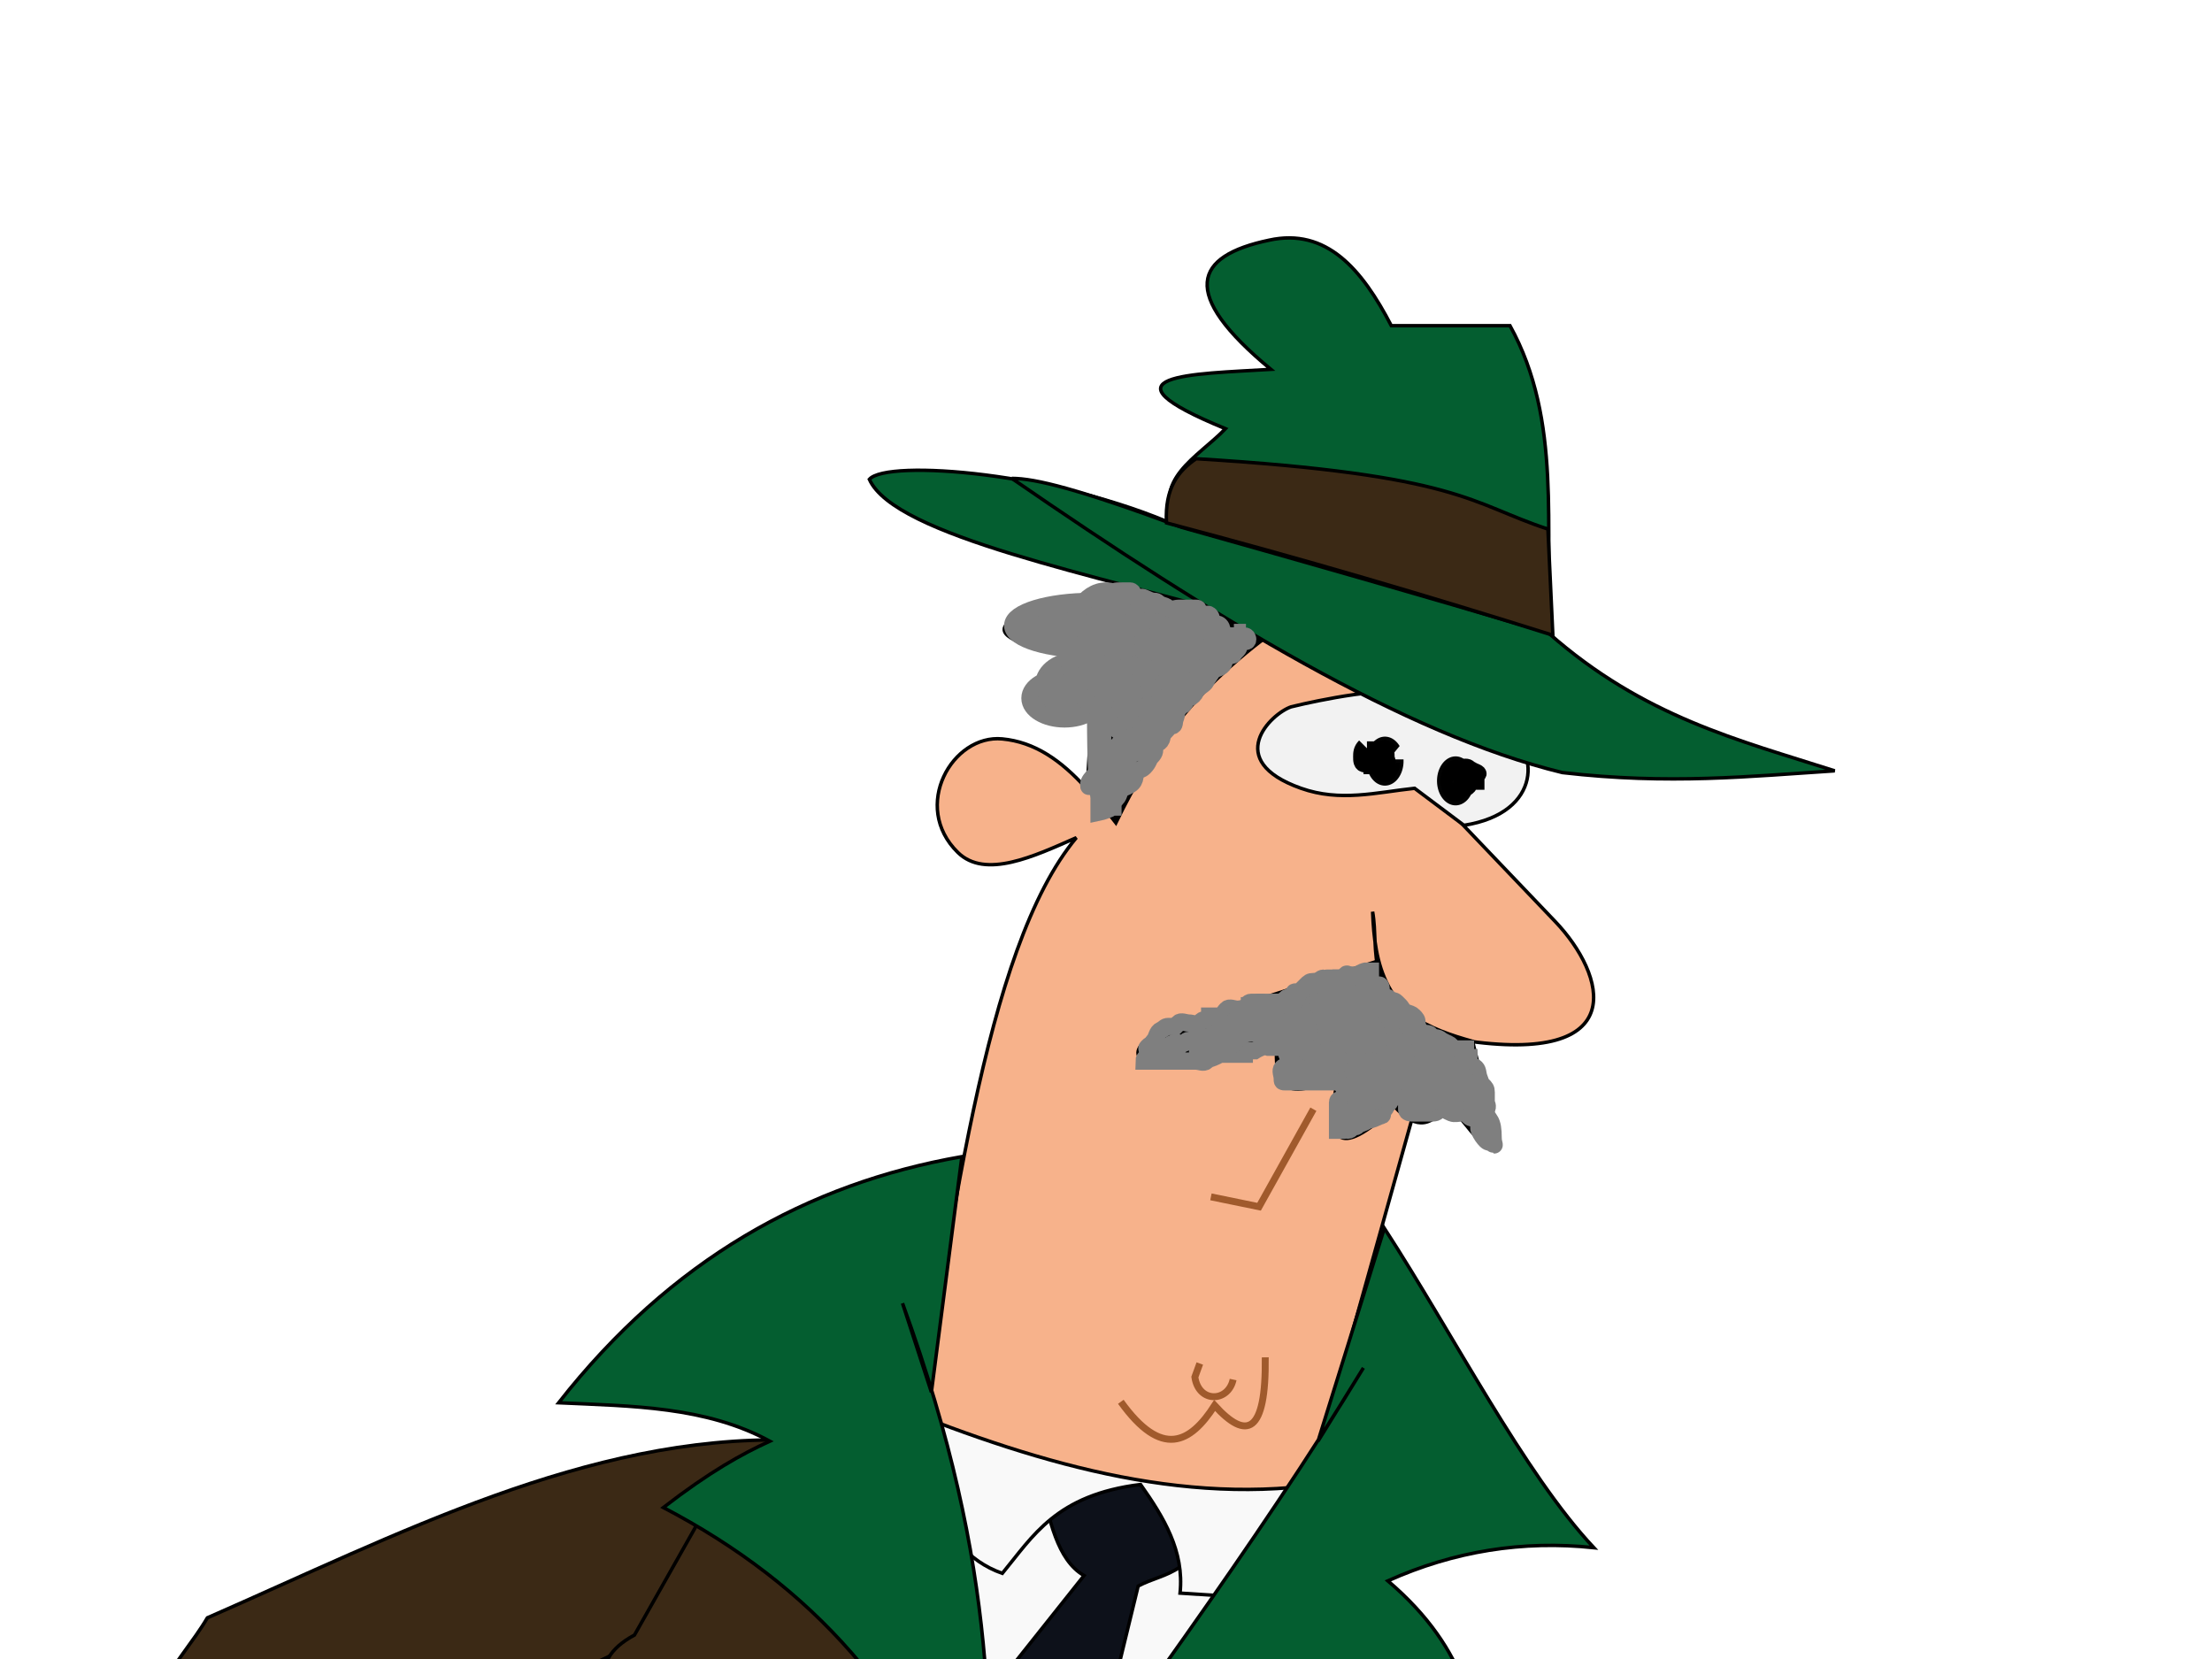 <?xml version="1.0" encoding="UTF-8"?>
<svg viewBox="0 0 640 480" xmlns="http://www.w3.org/2000/svg">
 <defs>
  <filter id="d" x="-.052" y="-.314" width="1.103" height="1.627">
   <feGaussianBlur stdDeviation="2.859"/>
  </filter>
  <filter id="e" x="-.067" y="-.884" width="1.135" height="2.769">
   <feGaussianBlur stdDeviation="2.115"/>
  </filter>
  <filter id="f" x="-.067" y="-.884" width="1.135" height="2.769" color-interpolation-filters="sRGB">
   <feGaussianBlur stdDeviation="2.115"/>
  </filter>
 </defs>
 <g stroke="#000">
  <g fill="#3b2915">
   <path d="m228.57 416.65c-58.834-1.365-113.38 27.276-168.57 51.429-7.959 13.586-25.41 28.528-8.571 38.571 37.143 35.221 74.286 50.139 111.43 62.857l37.143-52.857-48.571-25.714 75.714-35.714 1.429-38.571z"/>
   <path d="m391.43 476.65c11.429 34.296 22.857 59.501 34.286 78.571 30.386 5.388 61.036 10.616 72.857 27.143l-47.143 42.857c-82.326-23.344-133.8-52.859-140-91.429l80-57.143z"/>
  </g>
  <g fill="#0c0d0f">
   <path d="m107.86 914.5c-34.638 4.04-72.422 11.463-88.571 32.143l234.29 0.714-30.714-31.428-115-1.429z"/>
   <path d="m407.88 912.7c26.162-4.436 72.79 14.862 89.076 35.678l-229.24 0.714c7.761-13.263 12.771-29.621 30.714-31.429l109.44-4.964z"/>
  </g>
  <path d="m348.43 932.13c9.863-11.563 65.032-5.405 97.8-2.5l-11.017 11.194c-24.103-7.593-62.052-9.469-86.782-8.695z" fill="#e6e6e6" filter="url(#f)" stroke-width="1.189"/>
  <path d="m97.143 775.93c1.803 17.85-1.858 37.886 17.857 48.571-13.975 5.885-49.665 8.151-10.714 22.857-16.197 23.81-18.267 47.619-13.572 71.429 52.569-3.384 99.809 8.154 142.86 31.428l29.286-2.857-14.286-195 18.572 195c71.391-30.2 114.98-32.596 156.43-32.857-1.114-23.436-1.122-46.983-20.714-68.571 4.967-5.943 38.831-12.918-4.286-17.143 7.721-57.642-14.397-108.65-22.142-162.86l-263.57 8.571-15.714 101.43z" fill="#0c0d0f"/>
  <path d="m208.21 429.5l-24.643 43.571c-14.803 7.987-8.799 18.947 2.857 30.714-31.41-1.587-44.324 2.607-15 20-40.954 22.674-89.252 46.378-25 54.286-0.451 4.185-3.173 8.825 0.714 12.143-67.029 36.822-81.907 155.67-80.714 190.71 50.044 16.84 100.22 33.483 161.43 33.572 7.117-33.977 16.461-67.212 29.286-99.286-11.234-36.416-10.092-74.123-8.214-114.29 7.385-11.69 24.91-31.83 37.5-47.857-10.779 15.959-29.77 33.327-37.5 48.214-3.137 40.512-3.222 78.56 10.357 115.36 10.112 33.921 17.98 65.6 24.286 95.714 52.437-0.377 103.75-7.489 154.29-19.286-14.832-67.346-34.473-132.29-75.714-186.43 42.997-0.042 36.284-21.013 7.143-51.429 16.738-6.119 39.53-12.043-0.714-20 7.358-1.15 14.654-2.402 16.429-12.857-7.444-19.449 0.952-42.857 1.429-64.286l-178.21-28.571z" fill="#3b2915"/>
  <path d="m259.61 417.48l134.35 28.284-93.143 96.005-41.207-124.29z" fill="#f9f9f9"/>
  <path d="m348.57 153.79l-34.286 74.286c-7.405-8.211-14.974-13.389-24.286-14.286-14.43-1.39-26.478 19.505-12.857 32.857 7.93 7.773 22.066 1.101 34.286-4.286-26.861 32.181-36.241 114.62-48.571 188.57l110.71 17.857 42.143-150.71c-21.638-8.767-16.564-23.317-18.571-34.286 0.587 14.75 3.067 30.365 25.714 37.143 49.734 7.639 41.699-19.036 27.143-34.286l-30-31.429 20-58.571-91.429-22.857z" fill="#f7b28b"/>
  <path d="m325.77 428.59h-24.749c2.64 11.053 4.782 22.728 12.627 27.274l-39.451 49.578 10.564 48.978 28.422-29.275 16.122-66.25c7.942-4.269 16.794-2.632 22.223-23.234l-25.759-7.071z" fill="#0d111a"/>
  <path d="m407.86 200.22c-11.426-1.445-34.286 4.286-34.286 4.286-5.82 1.964-19.91 15.521 2.857 23.571 11.333 4.008 21.662 1.211 32.857 0l14.286 10.714c23.068-3.611 21.809-22.5 11.429-27.857 0 0-17.493-9.494-27.143-10.714z" fill="#f2f2f2"/>
 </g>
 <g stroke="#030303">
  <path d="m426.03 225.93a4.879 6.587 0 1 1 -1.252 -4.405l-3.628 4.405h4.879z"/>
  <path d="m405.59 220.22a4.879 6.587 0 1 1 -1.252 -4.405l-3.628 4.405h4.879z"/>
 </g>
 <path d="m398.57 278.08l-60 19.286c-15.437 5.593-10.916 14.325 7.857 8.571l22.857-2.857c0.113 8.113-0.747 17.101 17.857 8.571-3.797 18.032-0.671 24.734 16.429 8.571 5 5.62 10 6.96 15-0.714 5.056 3.026 16.632 25.61 11.429-2.143l-3.929-16.071c-12.934-3.622-24.056-8.205-27.5-23.214z" fill="#010101" stroke="#000"/>
 <g fill="none" stroke="#a05a2c" stroke-width="2">
  <path d="m380 320.93l-15.714 28.214-13.929-2.857"/>
  <path d="m324.29 405.58c11.821 16.443 20.054 12.073 27.143 1.071 9.239 10.174 14.914 8.231 14.643-13.929"/>
  <path d="m347.14 394.5l-1.429 3.929c1.102 7.602 9.659 7.302 11.071 0.714"/>
 </g>
 <g stroke="#000">
  <path d="m378.57 175.93c-31.131 19.572-45.337 40.684-55.714 62.143l-8.268-10.628 1.125-18.658c-34.829-4.005-5.217-10.695 1.429-16.429-16.294-5.648-53.518-9.302 5.714-22.143l25.714-12.143 30 17.857z" fill="#010101"/>
  <g fill="#045e30">
   <path d="m448.51 183.13c-1.731-30.02 3.612-61.327-11.617-88.893h-34.345c-8.516-16.423-18.818-28.381-35.355-24.749-21.726 4.552-26.164 15.347 0.505 37.376-22.906 1.388-51.417 1.464-13.132 17.173-8.026 8.357-21.945 14.901-13.637 28.284-34.925-15.652-84.287-19.548-89.398-13.637 7.382 16.484 66.102 27.658 109.6 40.406l87.378 4.041z"/>
   <path d="m292.74 138.41c58.613 40.425 114.11 74.201 159.31 85.123 30.95 3.581 54.279 1.064 78.792-0.505-27.611-8.861-55.222-15.51-82.832-39.901-38.833-11.504-69.913-20.381-106.06-30.539-29.915-11.106-42.429-14.175-49.212-14.178z"/>
  </g>
  <path d="m337.5 151.29c-0.539-10.153 3.445-15.028 8.571-18.571 76.632 4.686 79.315 13.008 101.79 20.357l1.429 30.714c-35.528-11.203-72.466-22.142-111.79-32.5z" fill="#3b2915"/>
  <path d="m258.57 406.65c43.81 17.66 87.619 30.198 131.43 21.429l-4.286 35.714-44.286-2.857c1.253-12.164-4.731-21.915-11.429-31.429-24.433 3.022-31.093 14.93-40 25.714-20.554-7.232-21.619-31.789-31.429-48.571z" fill="#f9f9f9"/>
  <path d="m278.3 334.65c-44.634 7.784-84.153 29.779-116.67 71.216 21.153 0.969 42.563 1.037 61.114 11.112-8.12 3.71-17.346 8.803-30.81 19.193 42.707 22.362 72.612 55.098 89.806 104.32l2.118 15.387c35.749-24.114 36.598-52.67 139.91-68.185-3.8-10.102-10.361-20.203-22.223-30.305 19.19-8.611 39.062-11.76 59.599-9.596-20.203-21.555-40.406-61.264-60.609-92.429l-19.193 61.619 13.132-21.213c-31.056 51.197-70.767 104.12-108.09 156.57-0.077-50.08 3.361-96.644-25.254-175.26l8.352 25.723 8.821-68.149z" fill="#045e30"/>
  <path d="m532.14 613.79l-105.71 18.571c-5.125 16.729 0.67 27.998 10.714 37.143l102.86-28.572-7.857-27.143z" fill="#381301"/>
  <g fill="#f7b28b">
   <path d="m456.79 620.22h-0.357v7.143l22.857-2.857-2.143-14.286c0.658 11.018 3.045 20.019 15 17.857h7.143v5c-23.734 3.322-1.402 27.425 0.714 14.286 9.447-0.399 18.713-0.618 30-2.857l-8.571-29.286 8.571-0.714c-9.335-12.619-10.321-18.452-32.5-31.071l-40.714 36.786z"/>
   <path d="m528.57 645.22v18.571c-7.619 7.619-16.19 7.619-25.714 0-7.381 1.59-14.762 6.555-22.143-0.714-4.27 3.38-7.81 8.95-15.714 1.429l-2.143-18.571c4.762-3.12 9.524-3.308 14.286-0.714 7.143-15.047 14.286-2.557 21.429-3.571l30 3.571z"/>
  </g>
  <g fill="none">
   <path d="m476.43 645.22l3.571 17.857"/>
   <path d="m500 648.08l2.143 17.143"/>
  </g>
  <path d="m533.57 615.22l6.429-0.714 7.143 23.571-6.429 2.143-7.143-25z" fill="#ecc742"/>
  <path d="m539.29 606.65l10.714 38.572c69.289 2.043 123.8-7.525 166.43-26.429l-6.429-42.143c-68.766-8.248-126.7 0.166-170.71 30z" fill="#9b9e83"/>
  <path d="m539.29 605.93c85.98 18.654 131.78 0.345 170.71-24.286" fill="none"/>
  <path d="m561.43 603.79c24.881-7.803 39.713-16.52 104.29-20.714 10.943-0.467 19.392 1.561 28.571 2.857-29.567 15.152-72.821 21.748-132.86 17.857z" fill="#81babf" filter="url(#d)"/>
  <path d="m82.58 927.86c6.943-5.686 49.881-4.753 75.34-4.546l-7.855 5.556c-19.043-2.674-48.442-2.226-67.485-1.01z" fill="#e6e6e6" filter="url(#e)" stroke-width="1.189"/>
  <g fill="#045e30">
   <path d="m362.86 659.15c7.469 14.653 16.176 28.894 18.214 45.357-28.607 10.62-57.654 6.926-83.571 6.786l-6.429-54.286 71.786 2.143z"/>
   <path d="m295.36 630.58l62.5-0.357 10.714 33.928-72.143 1.429-1.071-35z"/>
   <path d="m133.34 569.51c11.112 3.367 12.969 10.848 33.335 10.102 26.443 11.649 48.679 10.676 72.731 15.152l4.041-12.122 15.152 4.041 4.041-5.051 22.223 4.041 8.081 16.162 71.721 6.061-71.721 2.02 19.193 75.761c-10.131 11.27-21.52 14.993-34.345 10.102-1.249-28.165-0.782-57.188-7.071-82.832l-24.244 4.041-15.152 119.2c-10.54 11.274-24.285 6.529-37.376 5.051 13.616-43.52 28.272-82.881 39.396-136.37l-87.883-14.142v-11.112l-12.122-10.102z"/>
  </g>
  <g fill="none">
   <path d="m259.61 587.69c7.933 4.526 11.256 13.661 11.112 26.264"/>
   <path d="m241.43 589.71c3.596 8.755 6.165 17.509 7.071 26.264"/>
   <path d="m153.21 570.93c2.417 4.247 9.888 7.771 18.929 11.071"/>
  </g>
  <g fill="#045e30">
   <path d="m137.14 642.36c-7.766 14.465-12.707 30.06-15.714 46.429 22.801 11.68 52.958 11.103 81.071 13.929 3.321-21.786 10.075-43.572 17.143-65.357l-82.5 5z"/>
   <path d="m150.36 614.51c-12.086 8.233-15.535 19.345-19.286 30.357 23.451 9.216 50.762 12.258 78.929 13.929 0.784-6.905 0.228-13.81 6.429-20.714l5.357-10.714c-27.573-2.874-51.475-7.126-71.429-12.857z"/>
  </g>
 </g>
 <g fill="#a77e34" stroke="#a05a2c" stroke-width="2">
  <path d="m186.07 642.18a7.857 6.964 0 1 1 -15.714 0"/>
  <path d="m340 654.15a7.857 6.964 0 1 1 -15.714 0"/>
  <path d="m339.29 575.58a7.857 6.964 0 1 1 -15.714 0"/>
  <path d="m347.14 526.29a7.857 6.964 0 1 1 -15.714 0"/>
  <path d="m251.79 513.79a7.857 6.964 0 1 1 -15.714 0"/>
  <path d="m236.43 557.01a7.857 6.964 0 1 1 -15.714 0"/>
  <path d="m454.29 604.15a7.857 6.964 0 1 1 -15.714 0"/>
 </g>
 <path d="m491.43 575.58c-18.973 13.138-29.726 31.892-42.5 48.572l7.857 1.429c16.003-18.497 32.059-28.498 47.143-39.643-4.188-5.87-1.515-8.055-12.5-10.357z" fill="#045e30" stroke="#000"/>
 <path d="m397.86 565.58c6.548-6.221 13.095-6.875 19.643-8.571-7.158 3.946-13.821 7.974-15.357 12.857 1.381 4.333 3.77 2.616 6.071 1.429" fill="none" stroke="#c5923d"/>
 <g stroke-width="5">
  <g stroke="#7f7f7f">
   <g fill="#7f7f7f">
    <ellipse cx="316" cy="181" rx="23" ry="7"/>
    <ellipse cx="312" cy="198" rx="10" ry="7"/>
    <ellipse cx="308" cy="202" rx="10" ry="6"/>
    <ellipse cx="318" cy="207" rx="1" ry="23"/>
    <ellipse cx="324" cy="238" ry="3"/>
    <ellipse cx="341" cy="189" rx="11" ry="11"/>
    <ellipse cx="320" cy="188" rx="11" ry="17"/>
    <ellipse cx="326" cy="202" rx="7" ry="10"/>
    <ellipse cx="402" cy="303" rx="7" ry="10"/>
    <ellipse cx="375" cy="295" rx="7" ry="5"/>
    <ellipse cx="380" cy="303" rx="8" ry="7"/>
    <ellipse cx="391" cy="308" rx="5" ry="7"/>
   </g>
   <g fill="none">
    <path d="m391 283h-7c-1 0-1.293 0.293-2 1-0.707 0.707-0.293 1.293-1 2-0.707 0.707-1 1-2 1s-1.293 0.293-2 1c-0.707 0.707-1 1-2 1s-2.293-0.707-3 0c-0.707 0.707-1 1-2 1s-1 0-2 1h-5s-1.293-0.707-2 0c-0.707 0.707-2 1-3 1s-2.293-0.707-3 0c-1.414 1.414-1 2-2 2h-3s0 1-1 1-1.293 0.293-2 1c-0.707 0.707-2 0-3 0s-2.293-0.707-3 0l-1 1h-2c-1 0-1.076 0.617-2 1-1.307 0.541-1.293 2.293-2 3-0.707 0.707-0.293 1.293-1 2-0.707 0.707-1 1-1 2s-1 1-1 2h15c1 0 2.293 0.707 3 0 0.707-0.707 1.076-0.617 2-1 1.307-0.541 2-1 2-1h7c0-1 1-1 3-1 0 0 0.693-0.459 2-1 0.924-0.383 2 0 2 0h3c1 0 2.293-0.707 3 0 0.707 0.707 0 1 0 2s0.707 2.293 0 3c-0.707 0.707-1.293 0.293-2 1-0.707 0.707 0 2 0 3s0 1 1 1h15c1 0 2 1 2 2v10c0 1 0 2 1 2s1-1 2-1 1-1 1-1c1 0 2-1 3-1s1.693-0.459 3-1c0.924-0.383 1 0 1-1s1-1 1-2l1-1c0.707-0.707 0-2-1-2h-2c-1 0-2.076 0.617-3 1-1.307 0.541-2 1-2 1-1 1-2 1-2 2 0 0-0.076 0.617-1 1-1.307 0.541-0.293 2.293-1 3-0.707 0.707-0.293-1.293-1-2-0.707-0.707-1-1-1-2v-2c0-1-1-1-1 0v8h2c1 0 1.293-0.293 2-1 0.707-0.707 1.693-0.459 3-1 0.924-0.383 2.486-0.824 3-3 0.23-0.973 1-1 1-2s1.293-0.293 2-1c0.707-0.707 0.293-1.293 1-2 0.707-0.707 1.293-0.293 2-1 0.707-0.707 1.693-0.459 3-1 0.924-0.383 1.293-0.293 2-1 0.707-0.707 1-1 1 0s-0.293 0.293-1 1-1 2-1 3v3c0 1 1 1 2 1h5c1 0 2 0 2-1s1-2 1-2c0-1 1-1 1 0v2s0.693 0.459 2 1c0.924 0.383 2 0 3 0s1.293 0.293 2 1c0.707 0.707 1.293 0.293 2 1 1.414 1.414 0.617 2.076 1 3 0.541 1.307 1.293 2.293 2 3 0.707 0.707 1.293 0.293 2 1 0.707 0.707 0 0 0-2s-0.173-3.853-1-5c-1.308-1.814-1.459-2.693-2-4-0.383-0.924-1.293-0.293-2-1-0.707-0.707-1-1-1-2v-7s-1-1-1-2v-2h-1v-1"/>
    <path d="m337 302h-3c-1 0-1.293 0.293-2 1-0.707 0.707 1 1 2 1h3c1 0 0.693-1.459 2-2 1.848-0.765 2 0 3 0s1-1 2-1h3c1 0 1-1 2-1s1.293-0.293 2-1c0.707-0.707 2 0 3 0h4c1 0 2 0 2-1h5c1 0 1-1 1-1v-4c0-2 0-3-1-3s-2 0-2 1 0 3-1 4c0 0-1.076 0.617-2 1-1.307 0.541-2 1-2 2v-1c0-1-0.707-2.293 0-3 1.414-1.414 2 1 2 3 0 0 0 1-1 1h-5c-1 0-1.293 0.293-2 1l-2 2c-0.707 0.707-1.293 0.293-2 1-0.707 0.707-1 1-2 1h-2 11c2-1 2.419-1.419 4-3s4-1 6-1c1 0 2.293 0.707 3 0 0.707-0.707 2-1 3-1h8c1 0 1.706 0.346 4 2 1.814 1.308 3.693 2.459 5 3 0.924 0.383 2.076 0.617 3 1 1.307 0.541 0.617 1.076 1 2 0.541 1.307 2.459 0.693 3 2 0.383 0.924 0.617 1.076 1 2 0.541 1.307 1.293 1.293 2 2 0.707 0.707 0 1 0 2v4c0 1-1 1-2 1h-3c-1 0-1-1-1-2v-4c0-1 0.293-1.293 1-2 1.414-1.414 2.617 0.076 3 1 0.541 1.307 1 2 1 3v3c0 1-0.235 0.848-1-1-0.541-1.307-1-2-1-2 0-1 1-2 2-2h1"/>
    <path d="m383 283c-1 0-1 1-3 1-1 0-1.293 0.293-2 1l-1 1c0 1-1 1-2 1s-0.293 0.293-1 1-1.293 0.293-2 1c-0.707 0.707-1 1-3 1h-7c-1 0-1 1-2 1h-1"/>
    <path d="m389 283c-1 0-3.459 0.693-4 2-0.383 0.924-0.235 1.152-1 3-0.541 1.307-1.293 1.293-2 2-0.707 0.707-1 1 0 1h8c4 0 8.078-0.21 11 1 2.066 0.856 1 1-1 1h-11c-1 0 0 0 0 1s-1 1-2 0c-2-2-1-5-3-5-1 0-0.414 2.586 1 4 0.707 0.707 3 2 2 2s-2 0-3-1-1 0-1 1 0.474 2.149 1 3c1.176 1.902 2 1 2 0s-0.707-3.293 0-4c0.707-0.707 2.459-1.307 3 0 0.383 0.924-2 4 0 4 1 0 0-4 0-8v-6 7-1c0-1 2-6 0-6-1 0 0 2 0 3s-1 3 0 3 0-2 0-6c0-1 0.293-2.707 1-2 0.707 0.707 0.486 2.824 1 5 0.23 0.973-0.383 1.924 0 1 0.541-1.307 1 0 1 1s-0.707 2.293 0 3c0.707 0.707 1-1 1-2 0-2-0.707-4.293 0-5 0.707-0.707 1 1 1 2s-1 3 0 3 0-2 0-3 1-1 1 0 0.293 2.707 1 2c0.707-0.707 0-2 0-3 0-2 1-2 1-1 0 0-0.307 2.541 1 2 0.924-0.383 0-2 1-2s0.293 2.293 1 3c0.707 0.707 1.293 0.293 2 1 0.707 0.707 1.293 0.293 2 1l1 1c0.707 0.707 0.693 1.459 2 2 0.924 0.383 1.293 0.293 2 1 0.707 0.707 1 1 1 2s0.693 2.459 2 3c0.924 0.383 0.693 0.459 2 1 0.924 0.383 2 0 3 1 0 0 1.076 0.617 2 1 1.307 0.541 1.693 2.459 3 3 0.924 0.383 2 0 2 0v-4 1c0 1 0.307 2.459-1 3-1.848 0.765-2.693 0.459-4 1-0.924 0.383-2 0-2 0-2 0-3-1-3 0s1 0 2 1l9 9c2 2 4 4 3 4s-3-1-5-3l-5-5c-2-2-2.693-4.541-4-4-0.924 0.383 0 2 0 3v5c0 1 0.707 2.293 0 3-0.707 0.707-2 0-2-1v-7c0-1 0.293-2.707 1-2 0.707 0.707 0 2 0 3v5c0 1 0 1-1 1h-3c-1 0-1-1-1-3v-4c0-1 0-2 1-2s2.293-0.707 3 0c0.707 0.707 0.293 1.293 1 2 0.707 0.707 0.856 1.066 0-1-1.21-2.922-1.486-4.824-2-7-0.689-2.92 0-4 1-4s2 0 2 1v9c0 1 0 2-1 2s-1-1-1-2 0-2 1-2c0 0 1.293-0.707 2 0 0.707 0.707 0.617 2.076 1 3 0.541 1.307 1 2 1 3v2c0 1 2 1 4 2l1 1c0.707 0.707 2 1 3 1s2 1 2 1c1 0 2.293 1.707 3 1 0.707-0.707 0-2 0-2v-3c0-1-0.293-1.293-1-2-0.707-0.707-0.617-1.076-1-2-0.541-1.307-0.293-2.293-1-3-0.707-0.707-1.293-0.293-2-1-0.707-0.707-0.459-1.693-1-3-0.383-0.924-1-1-1-2v1"/>
    <path d="m382 295h13c1 0 1.459-0.307 2 1 0.383 0.924 0.293 1.293 1 2 0.707 0.707 1 1 1 2s0 2-1 2-2.293 0.707-3 0c-0.707-0.707-1-2-1-3 0 0 0.707-1.293 0-2-0.707-0.707-1-1-1-2v-2 9c0 1-1.293 1.707-2 1-0.707-0.707 0-2 0-4v-2 1"/>
    <path d="m422 310c0 1 0.293 4.293 1 5 0.707 0.707 1 2 1 1v-2c0-1 0-2-1-3 0 0-1.293-0.293-2-1-0.707-0.707-1.459-0.693-2-2-0.383-0.924-1-1-2-1v-1h-1v-1"/>
    <path d="m399 281h-4s-1.293 0.293-2 1c-0.707 0.707-1 0-1 0-1 0-1 1-2 1h-2v1"/>
    <path d="m339 305h4"/>
    <path d="m322 236v-3c0-1 1-2 1-2 1-1 0.693-2.459 2-3 0.924-0.383 1.149-0.474 2-1 1.902-1.176 1-3 2-4 0 0 1.293-0.293 2-1 1.414-1.414 1.293-2.293 2-3 1.414-1.414 1-2 1-3s1.459-0.693 2-2c0.383-0.924 0.293-2.293 1-3 0.707-0.707 1-1 2-1s0.617-1.076 1-2c0.541-1.307 0.293-2.293 1-3 0.707-0.707 1-1 1-1 1 0 0.693-1.459 2-2 0.924-0.383 1.617-1.076 2-2 0.541-1.307 2.459-1.693 3-3 0.383-0.924 1.293-2.293 2-3 0.707-0.707 2.459-0.693 3-2 0.383-0.924 0.293-1.293 1-2 0.707-0.707 2 0 2-1 0 0 0.293-0.293 1-1s0.293-1.293 1-2c0.707-0.707 2 0 2-1 0 0 0-1-1-1h-5s-0.293-0.293-1-1-0.293-1.293-1-2c-0.707-0.707-1.293-0.293-2-1-0.707-0.707-0.293-1.293-1-2-0.707-0.707-1.586 0.414-3-1-0.707-0.707 0-1-1-1h-5c-1 0-2.293 0.707-3 0-0.707-0.707-1.076-0.617-2-1-1.307-0.541-1-1-2-1s-1.693-0.459-3-1c-0.924-0.383-1 0-2 0s-1-2-2-2h-3c-1 0-2 0-2 1v18c0 1-2 2-2 3v8c0 1-1 1-1 3v19c0 1-0.293 1.293-1 2-0.707 0.707-0.693 1.459-2 2-0.924 0.383-1 1-1 0s1-2 2-3 2.617-3.076 3-4c0.541-1.307 0.693-2.459 2-3 0.924-0.383 1.293-1.293 2-2 0.707-0.707 1-1 2-1s1.076-0.617 2-1c1.307-0.541 2.459-0.693 3-2 0.383-0.924 1.459-1.693 2-3 0.765-1.848 0-3 1-4s2.186-1.693 4-3c1.147-0.827 1 0 1 3v5c0 1-1.692 2.186-3 4-0.827 1.147-2 1-2 2s-1.293 0.293-2 1c-0.707 0.707-1 1-2 1h-3s-0.486 0.824-1 3c-0.23 0.973-0.486 2.824-1 5-0.23 0.973-0.693 2.459-2 3-0.924 0.383-2.293 0.707-3 0-0.707-0.707 0-2 0-3v-7c0-1 0.84-0.987 1 0 0.507 3.121 1 4 1 5v8c0 1 0.307 2.459-1 3-1.848 0.765-3 1-3 1v-4c0-1 0.617-3.076 1-4 0.541-1.307 2.459-1.693 3-3 0.383-0.924 1.459-0.693 2-2 0.383-0.924 2-1 2-3 0 0 1.149-0.474 2-1 1.902-1.176 2.144-2.934 3-5 1.21-2.922 2.419-3.419 4-5s2-4 3-6c0 0 0-1 1-1s2-1 2-1c0-1 1.076-0.617 2-1 1.307-0.541 2.459-1.693 3-3 0.383-0.924 1-1 2-2s1-2 2-2 1.293-1.293 2-2c0.707-0.707 1.459-0.693 2-2 0.383-0.924 1.293-1.293 2-2 0.707-0.707 1-1 1-1 1 0 1-1 1-2h-1"/>
   </g>
  </g>
  <g fill="none" stroke="#000">
   <path d="m395 216c-1 1-1 2-1 3s0 2 1 2h3c1 0 2.293 0.707 3 0 0.707-0.707 0-1 0-2s0-2-1-2h-2c0 1-0.293 1.293-1 2-0.707 0.707 0 2 0 3v2"/>
   <path d="m423 223c1 0 2.293-0.707 3 0 0.707 0.707 1 1 1 1 1 0 0.848-0.235-1-1-1.307-0.541-1-1-2-1s-1 1-1 2v3c0 1 1.459 1.307 2 0 0.383-0.924 1-1 2-1v-1"/>
  </g>
 </g>
</svg>
